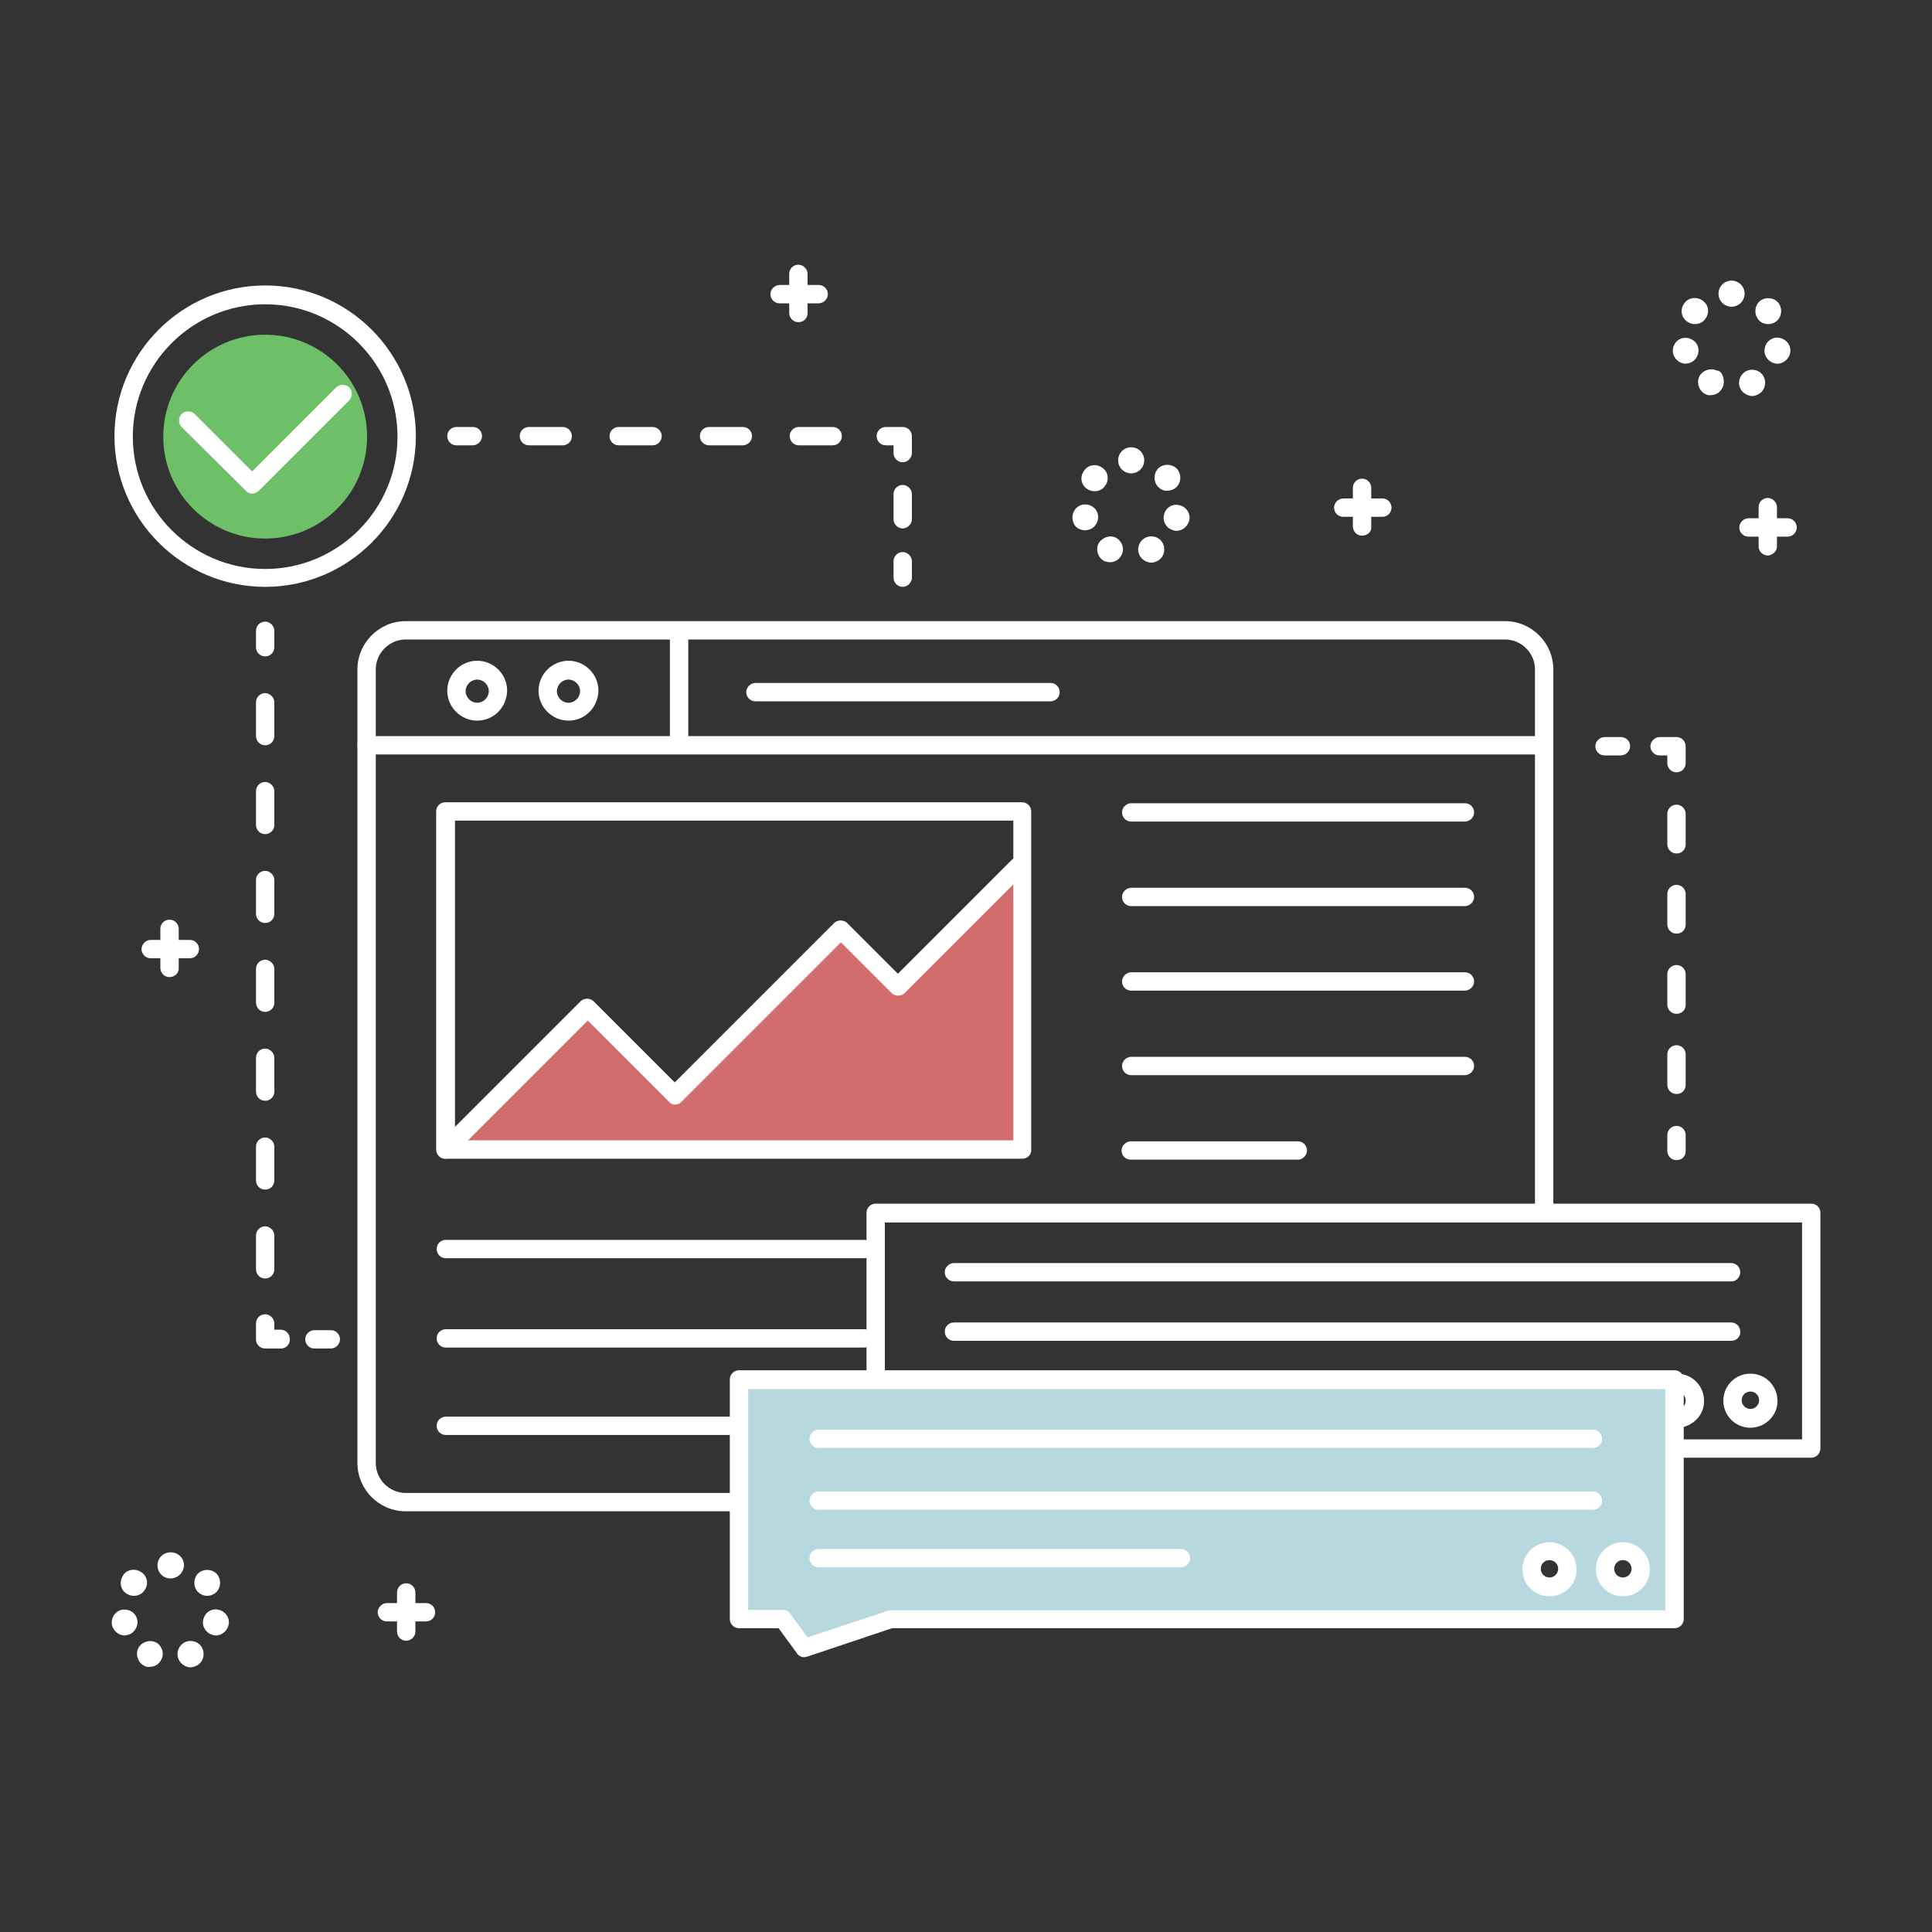 <?xml version="1.0" encoding="utf-8"?>
<!-- Generator: Adobe Illustrator 23.0.6, SVG Export Plug-In . SVG Version: 6.00 Build 0)  -->
<svg version="1.1" id="Layer_1" xmlns="http://www.w3.org/2000/svg" xmlns:xlink="http://www.w3.org/1999/xlink" x="0px" y="0px"
	 viewBox="0 0 400 400" style="enable-background:new 0 0 400 400;" xml:space="preserve">
<rect x="0" y="0" width="400" height="400" fill="#333333" stroke="none"/>
<style type="text/css">
	.st0{fill:#B7D8DF;}
	.st1{fill:#6DBF68;}
	.st2{fill:#D36C6C;}
	.st3{fill:#FFFFFF;}
</style>
<path class="st0" d="M152.9,335.3h9.2l4.4,6l17.9-6h162.2v-49.6H152.9V335.3z M336,321.1c2.1,0,3.7,1.7,3.7,3.7
	c0,2.1-1.7,3.7-3.7,3.7c-2.1,0-3.7-1.7-3.7-3.7C332.3,322.8,333.9,321.1,336,321.1z M320.8,321.1c2.1,0,3.7,1.7,3.7,3.7
	c0,2.1-1.7,3.7-3.7,3.7c-2.1,0-3.7-1.7-3.7-3.7C317.1,322.8,318.8,321.1,320.8,321.1z"/>
<circle class="st1" cx="54.9" cy="90.4" r="21.1"/>
<polygon class="st2" points="173.9,192.5 139.6,226.8 121.5,208.7 92.2,238 211.7,238 211.7,179.5 185.8,204.4 "/>
<path class="st3" d="M151.5,312.9H84c-5.5,0-10-4.5-10-10V138.6c0-5.5,4.5-10,10-10h227.6c5.5,0,10,4.5,10,10v111
	c0,1.1-0.9,1.9-1.9,1.9c-1.1,0-1.9-0.9-1.9-1.9v-111c0-3.4-2.8-6.2-6.2-6.2H84c-3.4,0-6.2,2.8-6.2,6.2v164.3c0,3.4,2.8,6.2,6.2,6.2
	h67.5c1.1,0,1.9,0.9,1.9,1.9S152.5,312.9,151.5,312.9z"/>
<path class="st3" d="M319.6,156.2H75.9c-1.1,0-1.9-0.9-1.9-1.9s0.9-1.9,1.9-1.9h243.8c1.1,0,1.9,0.9,1.9,1.9
	S320.7,156.2,319.6,156.2z"/>
<path class="st3" d="M140.6,155.8c-1.1,0-1.9-0.9-1.9-1.9v-21.5c0-1.1,0.9-1.9,1.9-1.9c1.1,0,1.9,0.9,1.9,1.9v21.5
	C142.5,155,141.7,155.8,140.6,155.8z"/>
<path class="st3" d="M98.8,149.2c-3.4,0-6.2-2.8-6.2-6.2c0-3.4,2.8-6.2,6.2-6.2s6.2,2.8,6.2,6.2C104.9,146.5,102.2,149.2,98.8,149.2
	z M98.8,140.7c-1.3,0-2.4,1.1-2.4,2.4s1.1,2.4,2.4,2.4c1.3,0,2.4-1.1,2.4-2.4S100.1,140.7,98.8,140.7z"/>
<path class="st3" d="M117.7,149.2c-3.4,0-6.2-2.8-6.2-6.2c0-3.4,2.8-6.2,6.2-6.2c3.4,0,6.2,2.8,6.2,6.2
	C123.8,146.5,121.1,149.2,117.7,149.2z M117.7,140.7c-1.3,0-2.4,1.1-2.4,2.4s1.1,2.4,2.4,2.4c1.3,0,2.4-1.1,2.4-2.4
	S119,140.7,117.7,140.7z"/>
<path class="st3" d="M217.5,145.2h-61.1c-1.1,0-1.9-0.9-1.9-1.9s0.9-1.9,1.9-1.9h61.1c1.1,0,1.9,0.9,1.9,1.9
	S218.6,145.2,217.5,145.2z"/>
<path class="st3" d="M211.7,239.9H92.2c-1.1,0-1.9-0.9-1.9-1.9v-70c0-1.1,0.9-1.9,1.9-1.9h119.4c1.1,0,1.9,0.9,1.9,1.9v70
	C213.6,239,212.7,239.9,211.7,239.9z M94.2,236.1h115.6v-66.2H94.2V236.1z"/>
<path class="st3" d="M303.3,170.1h-69.1c-1.1,0-1.9-0.9-1.9-1.9s0.9-1.9,1.9-1.9h69.1c1.1,0,1.9,0.9,1.9,1.9
	S304.3,170.1,303.3,170.1z"/>
<path class="st3" d="M303.3,187.6h-69.1c-1.1,0-1.9-0.9-1.9-1.9s0.9-1.9,1.9-1.9h69.1c1.1,0,1.9,0.9,1.9,1.9
	S304.3,187.6,303.3,187.6z"/>
<path class="st3" d="M303.3,205.1h-69.1c-1.1,0-1.9-0.9-1.9-1.9s0.9-1.9,1.9-1.9h69.1c1.1,0,1.9,0.9,1.9,1.9
	S304.3,205.1,303.3,205.1z"/>
<path class="st3" d="M303.3,222.6h-69.1c-1.1,0-1.9-0.9-1.9-1.9s0.9-1.9,1.9-1.9h69.1c1.1,0,1.9,0.9,1.9,1.9
	S304.3,222.6,303.3,222.6z"/>
<path class="st3" d="M268.7,240.1h-34.6c-1.1,0-1.9-0.9-1.9-1.9s0.9-1.9,1.9-1.9h34.6c1.1,0,1.9,0.9,1.9,1.9
	S269.7,240.1,268.7,240.1z"/>
<path class="st3" d="M178.9,260.5H92.3c-1.1,0-1.9-0.9-1.9-1.9c0-1.1,0.9-1.9,1.9-1.9h86.6c1.1,0,1.9,0.9,1.9,1.9
	C180.8,259.7,180,260.5,178.9,260.5z"/>
<path class="st3" d="M178.9,279H92.3c-1.1,0-1.9-0.9-1.9-1.9c0-1.1,0.9-1.9,1.9-1.9h86.6c1.1,0,1.9,0.9,1.9,1.9
	C180.8,278.1,180,279,178.9,279z"/>
<path class="st3" d="M151.5,297.1H92.3c-1.1,0-1.9-0.9-1.9-1.9c0-1.1,0.9-1.9,1.9-1.9h59.3c1.1,0,1.9,0.9,1.9,1.9
	C153.4,296.3,152.6,297.1,151.5,297.1z"/>
<path class="st3" d="M92.2,239.9c-0.5,0-1-0.2-1.3-0.6c-0.7-0.7-0.7-2,0-2.7l29.3-29.3c0.7-0.7,2-0.7,2.7,0l16.8,16.8l33-33
	c0.7-0.7,2-0.7,2.7,0l10.5,10.5l23.6-23.6c0.7-0.7,2-0.7,2.7,0c0.7,0.7,0.7,2,0,2.7l-24.9,24.9c-0.7,0.7-2,0.7-2.7,0l-10.5-10.5
	l-33,33c-0.4,0.4-0.8,0.6-1.3,0.6s-1-0.2-1.3-0.6l-16.8-16.8l-27.9,27.9C93.2,239.7,92.7,239.9,92.2,239.9z"/>
<path class="st3" d="M166.5,343.1c-0.6,0-1.2-0.3-1.5-0.8l-3.8-5.2H153c-1.1,0-1.9-0.9-1.9-1.9v-49.6c0-1.1,0.9-1.9,1.9-1.9h193.7
	c1.1,0,1.9,0.9,1.9,1.9v49.6c0,1.1-0.9,1.9-1.9,1.9h-162l-17.6,5.9C166.9,343,166.7,343.1,166.5,343.1z M154.9,333.3h7.2
	c0.6,0,1.2,0.3,1.5,0.8l3.6,4.9l16.6-5.5c0.2-0.1,0.4-0.1,0.6-0.1h160.4v-45.8H154.9V333.3z"/>
<path class="st3" d="M375,301.8h-27.3c-1.1,0-1.9-0.9-1.9-1.9c0-1.1,0.9-1.9,1.9-1.9h25.4v-44.9H183.2v31.6c0,1.1-0.9,1.9-1.9,1.9
	s-1.9-0.9-1.9-1.9v-33.6c0-1.1,0.9-1.9,1.9-1.9H375c1.1,0,1.9,0.9,1.9,1.9v48.7C376.9,301,376,301.8,375,301.8z"/>
<path class="st3" d="M329.7,299.8H169.5c-1.1,0-1.9-0.9-1.9-1.9c0-1.1,0.9-1.9,1.9-1.9h160.3c1.1,0,1.9,0.9,1.9,1.9
	C331.7,299,330.8,299.8,329.7,299.8z"/>
<path class="st3" d="M329.7,312.6H169.5c-1.1,0-1.9-0.9-1.9-1.9c0-1.1,0.9-1.9,1.9-1.9h160.3c1.1,0,1.9,0.9,1.9,1.9
	C331.7,311.8,330.8,312.6,329.7,312.6z"/>
<path class="st3" d="M244.5,324.5h-75c-1.1,0-1.9-0.9-1.9-1.9c0-1.1,0.9-1.9,1.9-1.9h75c1.1,0,1.9,0.9,1.9,1.9
	C246.4,323.7,245.5,324.5,244.5,324.5z"/>
<path class="st3" d="M358.5,265.3H197.5c-1.1,0-1.9-0.9-1.9-1.9s0.9-1.9,1.9-1.9h160.9c1.1,0,1.9,0.9,1.9,1.9
	S359.5,265.3,358.5,265.3z"/>
<path class="st3" d="M358.5,277.6H197.5c-1.1,0-1.9-0.9-1.9-1.9c0-1.1,0.9-1.9,1.9-1.9h160.9c1.1,0,1.9,0.9,1.9,1.9
	C360.4,276.7,359.5,277.6,358.5,277.6z"/>
<path class="st3" d="M336,330.5c-3.1,0-5.6-2.5-5.6-5.6c0-3.1,2.5-5.6,5.6-5.6c3.1,0,5.6,2.5,5.6,5.6
	C341.6,328,339.1,330.5,336,330.5z M336,323c-1,0-1.8,0.8-1.8,1.8s0.8,1.8,1.8,1.8c1,0,1.8-0.8,1.8-1.8S337,323,336,323z"/>
<path class="st3" d="M320.8,330.5c-3.1,0-5.6-2.5-5.6-5.6c0-3.1,2.5-5.6,5.6-5.6c3.1,0,5.6,2.5,5.6,5.6
	C326.5,328,323.9,330.5,320.8,330.5z M320.8,323c-1,0-1.8,0.8-1.8,1.8s0.8,1.8,1.8,1.8c1,0,1.8-0.8,1.8-1.8S321.8,323,320.8,323z"/>
<path class="st3" d="M362.4,295.6c-3.1,0-5.6-2.5-5.6-5.6c0-3.1,2.5-5.6,5.6-5.6s5.6,2.5,5.6,5.6C368.1,293,365.5,295.6,362.4,295.6
	z M362.4,288.1c-1,0-1.8,0.8-1.8,1.8c0,1,0.8,1.8,1.8,1.8c1,0,1.8-0.8,1.8-1.8C364.2,288.9,363.4,288.1,362.4,288.1z"/>
<path class="st3" d="M347.2,295.6c-1.1,0-1.9-0.9-1.9-1.9c0-1.1,0.9-1.9,1.9-1.9c1,0,1.8-0.8,1.8-1.8c0-1-0.8-1.8-1.8-1.8
	c-1.1,0-1.9-0.9-1.9-1.9s0.9-1.9,1.9-1.9c3.1,0,5.6,2.5,5.6,5.6C352.9,293,350.3,295.6,347.2,295.6z"/>
<path class="st3" d="M52.2,102.2c-0.5,0-1-0.2-1.3-0.6L37.6,88.4c-0.7-0.7-0.7-2,0-2.7c0.7-0.7,2-0.7,2.7,0l11.9,11.9l17.4-17.4
	c0.7-0.7,2-0.7,2.7,0c0.7,0.7,0.7,2,0,2.7l-18.7,18.7C53.1,102,52.7,102.2,52.2,102.2z"/>
<path class="st3" d="M54.9,121.5c-17.2,0-31.2-14-31.2-31.2s14-31.2,31.2-31.2s31.2,14,31.2,31.2S72.1,121.5,54.9,121.5z M54.9,63
	c-15.1,0-27.4,12.3-27.4,27.4s12.3,27.4,27.4,27.4c15.1,0,27.4-12.3,27.4-27.4S70,63,54.9,63z"/>
<path class="st3" d="M97.9,92.2h-3.4c-1.1,0-1.9-0.9-1.9-1.9c0-1.1,0.9-1.9,1.9-1.9h3.4c1.1,0,1.9,0.9,1.9,1.9
	C99.8,91.3,98.9,92.2,97.9,92.2z"/>
<path class="st3" d="M172.4,92.2h-7c-1.1,0-1.9-0.9-1.9-1.9c0-1.1,0.9-1.9,1.9-1.9h7c1.1,0,1.9,0.9,1.9,1.9
	C174.3,91.3,173.5,92.2,172.4,92.2z M153.8,92.2h-7c-1.1,0-1.9-0.9-1.9-1.9c0-1.1,0.9-1.9,1.9-1.9h7c1.1,0,1.9,0.9,1.9,1.9
	C155.7,91.3,154.8,92.2,153.8,92.2z M135.1,92.2h-7c-1.1,0-1.9-0.9-1.9-1.9c0-1.1,0.9-1.9,1.9-1.9h7c1.1,0,1.9,0.9,1.9,1.9
	C137,91.3,136.2,92.2,135.1,92.2z M116.5,92.2h-7c-1.1,0-1.9-0.9-1.9-1.9c0-1.1,0.9-1.9,1.9-1.9h7c1.1,0,1.9,0.9,1.9,1.9
	C118.4,91.3,117.6,92.2,116.5,92.2z"/>
<path class="st3" d="M186.9,95.7c-1.1,0-1.9-0.9-1.9-1.9v-1.6h-1.6c-1.1,0-1.9-0.9-1.9-1.9c0-1.1,0.9-1.9,1.9-1.9h3.5
	c1.1,0,1.9,0.9,1.9,1.9v3.5C188.8,94.8,187.9,95.7,186.9,95.7z"/>
<path class="st3" d="M186.9,109.4c-1.1,0-1.9-0.9-1.9-1.9v-5.2c0-1.1,0.9-1.9,1.9-1.9s1.9,0.9,1.9,1.9v5.2
	C188.8,108.5,187.9,109.4,186.9,109.4z"/>
<path class="st3" d="M186.9,121.5c-1.1,0-1.9-0.9-1.9-1.9v-3.4c0-1.1,0.9-1.9,1.9-1.9s1.9,0.9,1.9,1.9v3.4
	C188.8,120.6,187.9,121.5,186.9,121.5z"/>
<path class="st3" d="M54.9,135.9c-1.1,0-1.9-0.9-1.9-1.9v-3.4c0-1.1,0.9-1.9,1.9-1.9s1.9,0.9,1.9,1.9v3.4
	C56.8,135,56,135.9,54.9,135.9z"/>
<path class="st3" d="M54.9,264.7c-1.1,0-1.9-0.9-1.9-1.9v-7c0-1.1,0.9-1.9,1.9-1.9s1.9,0.9,1.9,1.9v7
	C56.8,263.8,56,264.7,54.9,264.7z M54.9,246.3c-1.1,0-1.9-0.9-1.9-1.9v-7c0-1.1,0.9-1.9,1.9-1.9s1.9,0.9,1.9,1.9v7
	C56.8,245.4,56,246.3,54.9,246.3z M54.9,227.9c-1.1,0-1.9-0.9-1.9-1.9v-7c0-1.1,0.9-1.9,1.9-1.9s1.9,0.9,1.9,1.9v7
	C56.8,227,56,227.9,54.9,227.9z M54.9,209.5c-1.1,0-1.9-0.9-1.9-1.9v-7c0-1.1,0.9-1.9,1.9-1.9s1.9,0.9,1.9,1.9v7
	C56.8,208.6,56,209.5,54.9,209.5z M54.9,191.1c-1.1,0-1.9-0.9-1.9-1.9v-7c0-1.1,0.9-1.9,1.9-1.9s1.9,0.9,1.9,1.9v7
	C56.8,190.2,56,191.1,54.9,191.1z M54.9,172.7c-1.1,0-1.9-0.9-1.9-1.9v-7c0-1.1,0.9-1.9,1.9-1.9s1.9,0.9,1.9,1.9v7
	C56.8,171.8,56,172.7,54.9,172.7z M54.9,154.3c-1.1,0-1.9-0.9-1.9-1.9v-7c0-1.1,0.9-1.9,1.9-1.9s1.9,0.9,1.9,1.9v7
	C56.8,153.4,56,154.3,54.9,154.3z"/>
<path class="st3" d="M58.2,279.2h-3.3c-1.1,0-1.9-0.9-1.9-1.9V274c0-1.1,0.9-1.9,1.9-1.9s1.9,0.9,1.9,1.9v1.3h1.3
	c1.1,0,1.9,0.9,1.9,1.9C60.1,278.3,59.2,279.2,58.2,279.2z"/>
<path class="st3" d="M68.5,279.2h-3.4c-1.1,0-1.9-0.9-1.9-1.9c0-1.1,0.9-1.9,1.9-1.9h3.4c1.1,0,1.9,0.9,1.9,1.9
	C70.4,278.3,69.5,279.2,68.5,279.2z"/>
<path class="st3" d="M347.1,240.2c-1.1,0-1.9-0.9-1.9-1.9V235c0-1.1,0.9-1.9,1.9-1.9c1.1,0,1.9,0.9,1.9,1.9v3.4
	C349,239.4,348.2,240.2,347.1,240.2z"/>
<path class="st3" d="M347.1,226.5c-1.1,0-1.9-0.9-1.9-1.9v-6.3c0-1.1,0.9-1.9,1.9-1.9c1.1,0,1.9,0.9,1.9,1.9v6.3
	C349,225.7,348.2,226.5,347.1,226.5z M347.1,209.9c-1.1,0-1.9-0.9-1.9-1.9v-6.3c0-1.1,0.9-1.9,1.9-1.9c1.1,0,1.9,0.9,1.9,1.9v6.3
	C349,209.1,348.2,209.9,347.1,209.9z M347.1,193.3c-1.1,0-1.9-0.9-1.9-1.9v-6.3c0-1.1,0.9-1.9,1.9-1.9c1.1,0,1.9,0.9,1.9,1.9v6.3
	C349,192.5,348.2,193.3,347.1,193.3z M347.1,176.7c-1.1,0-1.9-0.9-1.9-1.9v-6.3c0-1.1,0.9-1.9,1.9-1.9c1.1,0,1.9,0.9,1.9,1.9v6.3
	C349,175.9,348.2,176.7,347.1,176.7z"/>
<path class="st3" d="M347.1,159.9c-1.1,0-1.9-0.9-1.9-1.9v-1.6h-1.6c-1.1,0-1.9-0.9-1.9-1.9s0.9-1.9,1.9-1.9h3.5
	c1.1,0,1.9,0.9,1.9,1.9v3.5C349,159,348.2,159.9,347.1,159.9z"/>
<path class="st3" d="M335.6,156.4h-3.4c-1.1,0-1.9-0.9-1.9-1.9s0.9-1.9,1.9-1.9h3.4c1.1,0,1.9,0.9,1.9,1.9S336.6,156.4,335.6,156.4z
	"/>
<path class="st3" d="M360.3,80.4c-0.6-1.3-0.1-2.9,1.3-3.6l0,0c1.3-0.6,3-0.1,3.6,1.3l0,0c0.6,1.3,0.1,3-1.3,3.6l0,0
	c-0.4,0.2-0.8,0.3-1.2,0.3l0,0C361.7,81.9,360.7,81.3,360.3,80.4z M353.1,81.6L353.1,81.6c-1.3-0.6-1.9-2.3-1.3-3.6l0,0
	c0.6-1.3,2.3-1.9,3.6-1.3l0,0c0,0,0,0,0,0l0,0c1.3,0,1.9,2.3,1.2,3.6l0,0c-0.5,1-1.4,1.5-2.4,1.5l0,0
	C353.9,81.9,353.5,81.8,353.1,81.6z M367.4,75.2c-1.4-0.3-2.4-1.8-2-3.2l0,0c0.3-1.5,1.8-2.4,3.2-2l0,0c1.4,0.3,2.4,1.8,2,3.2l0,0
	c-0.3,1.2-1.4,2.1-2.6,2.1l0,0C367.8,75.3,367.6,75.3,367.4,75.2z M346.4,73.2c-0.3-1.5,0.6-2.9,2-3.2l0,0c1.4-0.3,2.9,0.6,3.2,2
	l0,0c0.3,1.4-0.6,2.9-2,3.2l0,0c-0.2,0-0.4,0.1-0.6,0.1l0,0C347.8,75.3,346.7,74.4,346.4,73.2z M364,66.1c-0.9-1.2-0.7-2.9,0.4-3.8
	l0,0c1.2-0.9,2.9-0.7,3.8,0.4l0,0c0.9,1.2,0.7,2.9-0.4,3.8l0,0c-0.5,0.4-1.1,0.6-1.7,0.6l0,0C365.3,67.1,364.5,66.8,364,66.1z
	 M349.2,66.5c-1.2-0.9-1.4-2.6-0.4-3.8l0,0c0.9-1.2,2.6-1.3,3.8-0.4l0,0c1.2,0.9,1.4,2.6,0.4,3.8l0,0c-0.5,0.7-1.3,1-2.1,1l0,0
	C350.3,67.1,349.7,66.9,349.2,66.5z M358.5,63.5C358.5,63.5,358.5,63.5,358.5,63.5L358.5,63.5C358.5,63.5,358.5,63.5,358.5,63.5
	L358.5,63.5c-1.5,0-2.7-1.2-2.7-2.7l0,0c0-1.5,1.2-2.7,2.7-2.7l0,0c0,0,0,0,0,0l0,0c0,0,0,0,0,0l0,0c1.5,0,2.7,1.2,2.7,2.7l0,0
	C361.2,62.3,360,63.5,358.5,63.5L358.5,63.5C358.5,63.5,358.5,63.5,358.5,63.5z"/>
<path class="st3" d="M235.9,114.9c-0.6-1.3-0.1-2.9,1.3-3.6l0,0c1.3-0.6,3-0.1,3.6,1.3l0,0c0.6,1.3,0.1,3-1.3,3.6l0,0
	c-0.4,0.2-0.8,0.3-1.2,0.3l0,0C237.3,116.4,236.4,115.9,235.9,114.9z M228.7,116.2L228.7,116.2c-1.3-0.6-1.9-2.3-1.3-3.6l0,0
	c0.7-1.3,2.3-1.9,3.6-1.3l0,0c1.3,0.7,1.9,2.3,1.2,3.6l0,0c-0.5,1-1.4,1.5-2.4,1.5l0,0C229.5,116.4,229.1,116.3,228.7,116.2z
	 M243,109.8c-1.4-0.3-2.4-1.8-2-3.2l0,0l0,0l0,0c0.3-1.5,1.8-2.4,3.2-2l0,0c1.4,0.3,2.4,1.8,2,3.2l0,0c-0.3,1.2-1.4,2.1-2.6,2.1l0,0
	C243.4,109.9,243.2,109.9,243,109.8z M222.1,107.7L222.1,107.7c-0.3-1.5,0.6-2.9,2-3.2l0,0c1.5-0.3,2.9,0.6,3.2,2l0,0
	c0.3,1.4-0.6,2.9-2,3.2l0,0c-0.2,0-0.4,0.1-0.6,0.1l0,0C223.4,109.8,222.3,109,222.1,107.7z M239.6,100.6c-0.9-1.2-0.7-2.9,0.4-3.8
	l0,0c1.2-0.9,2.9-0.7,3.8,0.4l0,0c0.9,1.2,0.7,2.9-0.4,3.8l0,0c-0.5,0.4-1.1,0.6-1.7,0.6l0,0C241,101.7,240.2,101.3,239.6,100.6z
	 M224.9,101.1c-1.2-0.9-1.3-2.6-0.4-3.7h0c0.9-1.3,2.6-1.4,3.8-0.5l0,0c1.2,0.9,1.4,2.6,0.4,3.8l0,0c-0.5,0.7-1.3,1-2.1,1l0,0
	C226,101.7,225.4,101.5,224.9,101.1z M234.2,98C234.2,98,234.2,98,234.2,98L234.2,98C234.2,98,234.2,98,234.2,98L234.2,98
	c-1.5,0-2.7-1.2-2.7-2.7l0,0c0-1.5,1.2-2.7,2.7-2.7l0,0c0,0,0,0,0,0l0,0c0,0,0,0,0,0l0,0c1.5,0,2.7,1.2,2.7,2.7l0,0
	C236.9,96.8,235.7,98,234.2,98L234.2,98C234.2,98,234.2,98,234.2,98z"/>
<path class="st3" d="M37,343.6c-0.6-1.3-0.1-2.9,1.3-3.6l0,0c1.3-0.6,3-0.1,3.6,1.3l0,0c0.6,1.3,0.1,3-1.3,3.6l0,0
	c-0.4,0.2-0.8,0.3-1.2,0.3l0,0C38.5,345.2,37.5,344.6,37,343.6z M29.9,344.9c-1.3-0.6-1.9-2.3-1.3-3.6l0,0c0.6-1.3,2.3-1.9,3.6-1.3
	l0,0c1.3,0.6,1.9,2.3,1.2,3.6l0,0c-0.5,1-1.4,1.5-2.4,1.5l0,0C30.7,345.2,30.3,345.1,29.9,344.9z M44.1,338.5
	c-1.4-0.3-2.4-1.8-2-3.2l0,0c0.3-1.5,1.8-2.4,3.2-2l0,0c1.4,0.3,2.4,1.8,2,3.2l0,0c-0.3,1.2-1.4,2.1-2.6,2.1l0,0
	C44.5,338.6,44.3,338.6,44.1,338.5z M23.2,336.5L23.2,336.5c-0.3-1.5,0.6-2.9,2-3.2l0,0c1.5-0.3,2.9,0.6,3.2,2l0,0
	c0.3,1.4-0.6,2.9-2,3.2l0,0c-0.2,0-0.4,0.1-0.6,0.1l0,0C24.6,338.6,23.5,337.7,23.2,336.5z M40.8,329.4c-0.9-1.2-0.7-2.9,0.4-3.8
	l0,0c1.2-0.9,2.9-0.7,3.8,0.4l0,0c0.9,1.2,0.7,2.9-0.4,3.8l0,0c-0.5,0.4-1.1,0.6-1.7,0.6l0,0C42.1,330.4,41.3,330,40.8,329.4z
	 M26,329.8c-1.2-0.9-1.3-2.6-0.4-3.8l0,0c0.9-1.2,2.6-1.3,3.8-0.4l0,0c1.2,0.9,1.4,2.6,0.4,3.8l0,0l0,0l0,0c-0.5,0.7-1.3,1-2.1,1
	l0,0C27.1,330.4,26.5,330.2,26,329.8z M35.3,326.8C35.3,326.8,35.3,326.8,35.3,326.8L35.3,326.8L35.3,326.8L35.3,326.8
	c-1.5,0-2.7-1.2-2.7-2.7l0,0c0-1.5,1.2-2.7,2.7-2.7l0,0c0,0,0,0,0.1,0l0,0c1.5,0,2.7,1.2,2.7,2.7l0,0
	C38,325.6,36.8,326.8,35.3,326.8L35.3,326.8C35.3,326.8,35.3,326.8,35.3,326.8z"/>
<path class="st3" d="M366,115c-1.1,0-1.9-0.9-1.9-1.9V105c0-1.1,0.9-1.9,1.9-1.9s1.9,0.9,1.9,1.9v8.1C367.9,114.1,367,115,366,115z"
	/>
<path class="st3" d="M370.1,111.1h-8.1c-1.1,0-1.9-0.9-1.9-1.9s0.9-1.9,1.9-1.9h8.1c1.1,0,1.9,0.9,1.9,1.9S371.2,111.1,370.1,111.1z
	"/>
<path class="st3" d="M282,110.9c-1.1,0-1.9-0.9-1.9-1.9V101c0-1.1,0.9-1.9,1.9-1.9c1.1,0,1.9,0.9,1.9,1.9v8.1
	C284,110.1,283.1,110.9,282,110.9z"/>
<path class="st3" d="M286.2,107h-8.1c-1.1,0-1.9-0.9-1.9-1.9s0.9-1.9,1.9-1.9h8.1c1.1,0,1.9,0.9,1.9,1.9S287.3,107,286.2,107z"/>
<path class="st3" d="M84.1,339.7c-1.1,0-1.9-0.9-1.9-1.9v-8.1c0-1.1,0.9-1.9,1.9-1.9c1.1,0,1.9,0.9,1.9,1.9v8.1
	C86,338.8,85.1,339.7,84.1,339.7z"/>
<path class="st3" d="M88.2,335.7h-8.1c-1.1,0-1.9-0.9-1.9-1.9s0.9-1.9,1.9-1.9h8.1c1.1,0,1.9,0.9,1.9,1.9S89.3,335.7,88.2,335.7z"/>
<path class="st3" d="M35.1,202.3c-1.1,0-1.9-0.9-1.9-1.9v-8.1c0-1.1,0.9-1.9,1.9-1.9c1.1,0,1.9,0.9,1.9,1.9v8.1
	C37.1,201.4,36.2,202.3,35.1,202.3z"/>
<path class="st3" d="M39.3,198.4h-8.1c-1.1,0-1.9-0.9-1.9-1.9s0.9-1.9,1.9-1.9h8.1c1.1,0,1.9,0.9,1.9,1.9S40.4,198.4,39.3,198.4z"/>
<path class="st3" d="M165.3,66.7c-1.1,0-1.9-0.9-1.9-1.9v-8.1c0-1.1,0.9-1.9,1.9-1.9s1.9,0.9,1.9,1.9v8.1
	C167.2,65.9,166.4,66.7,165.3,66.7z"/>
<path class="st3" d="M169.5,62.8h-8.1c-1.1,0-1.9-0.9-1.9-1.9s0.9-1.9,1.9-1.9h8.1c1.1,0,1.9,0.9,1.9,1.9S170.5,62.8,169.5,62.8z"/>
</svg>
